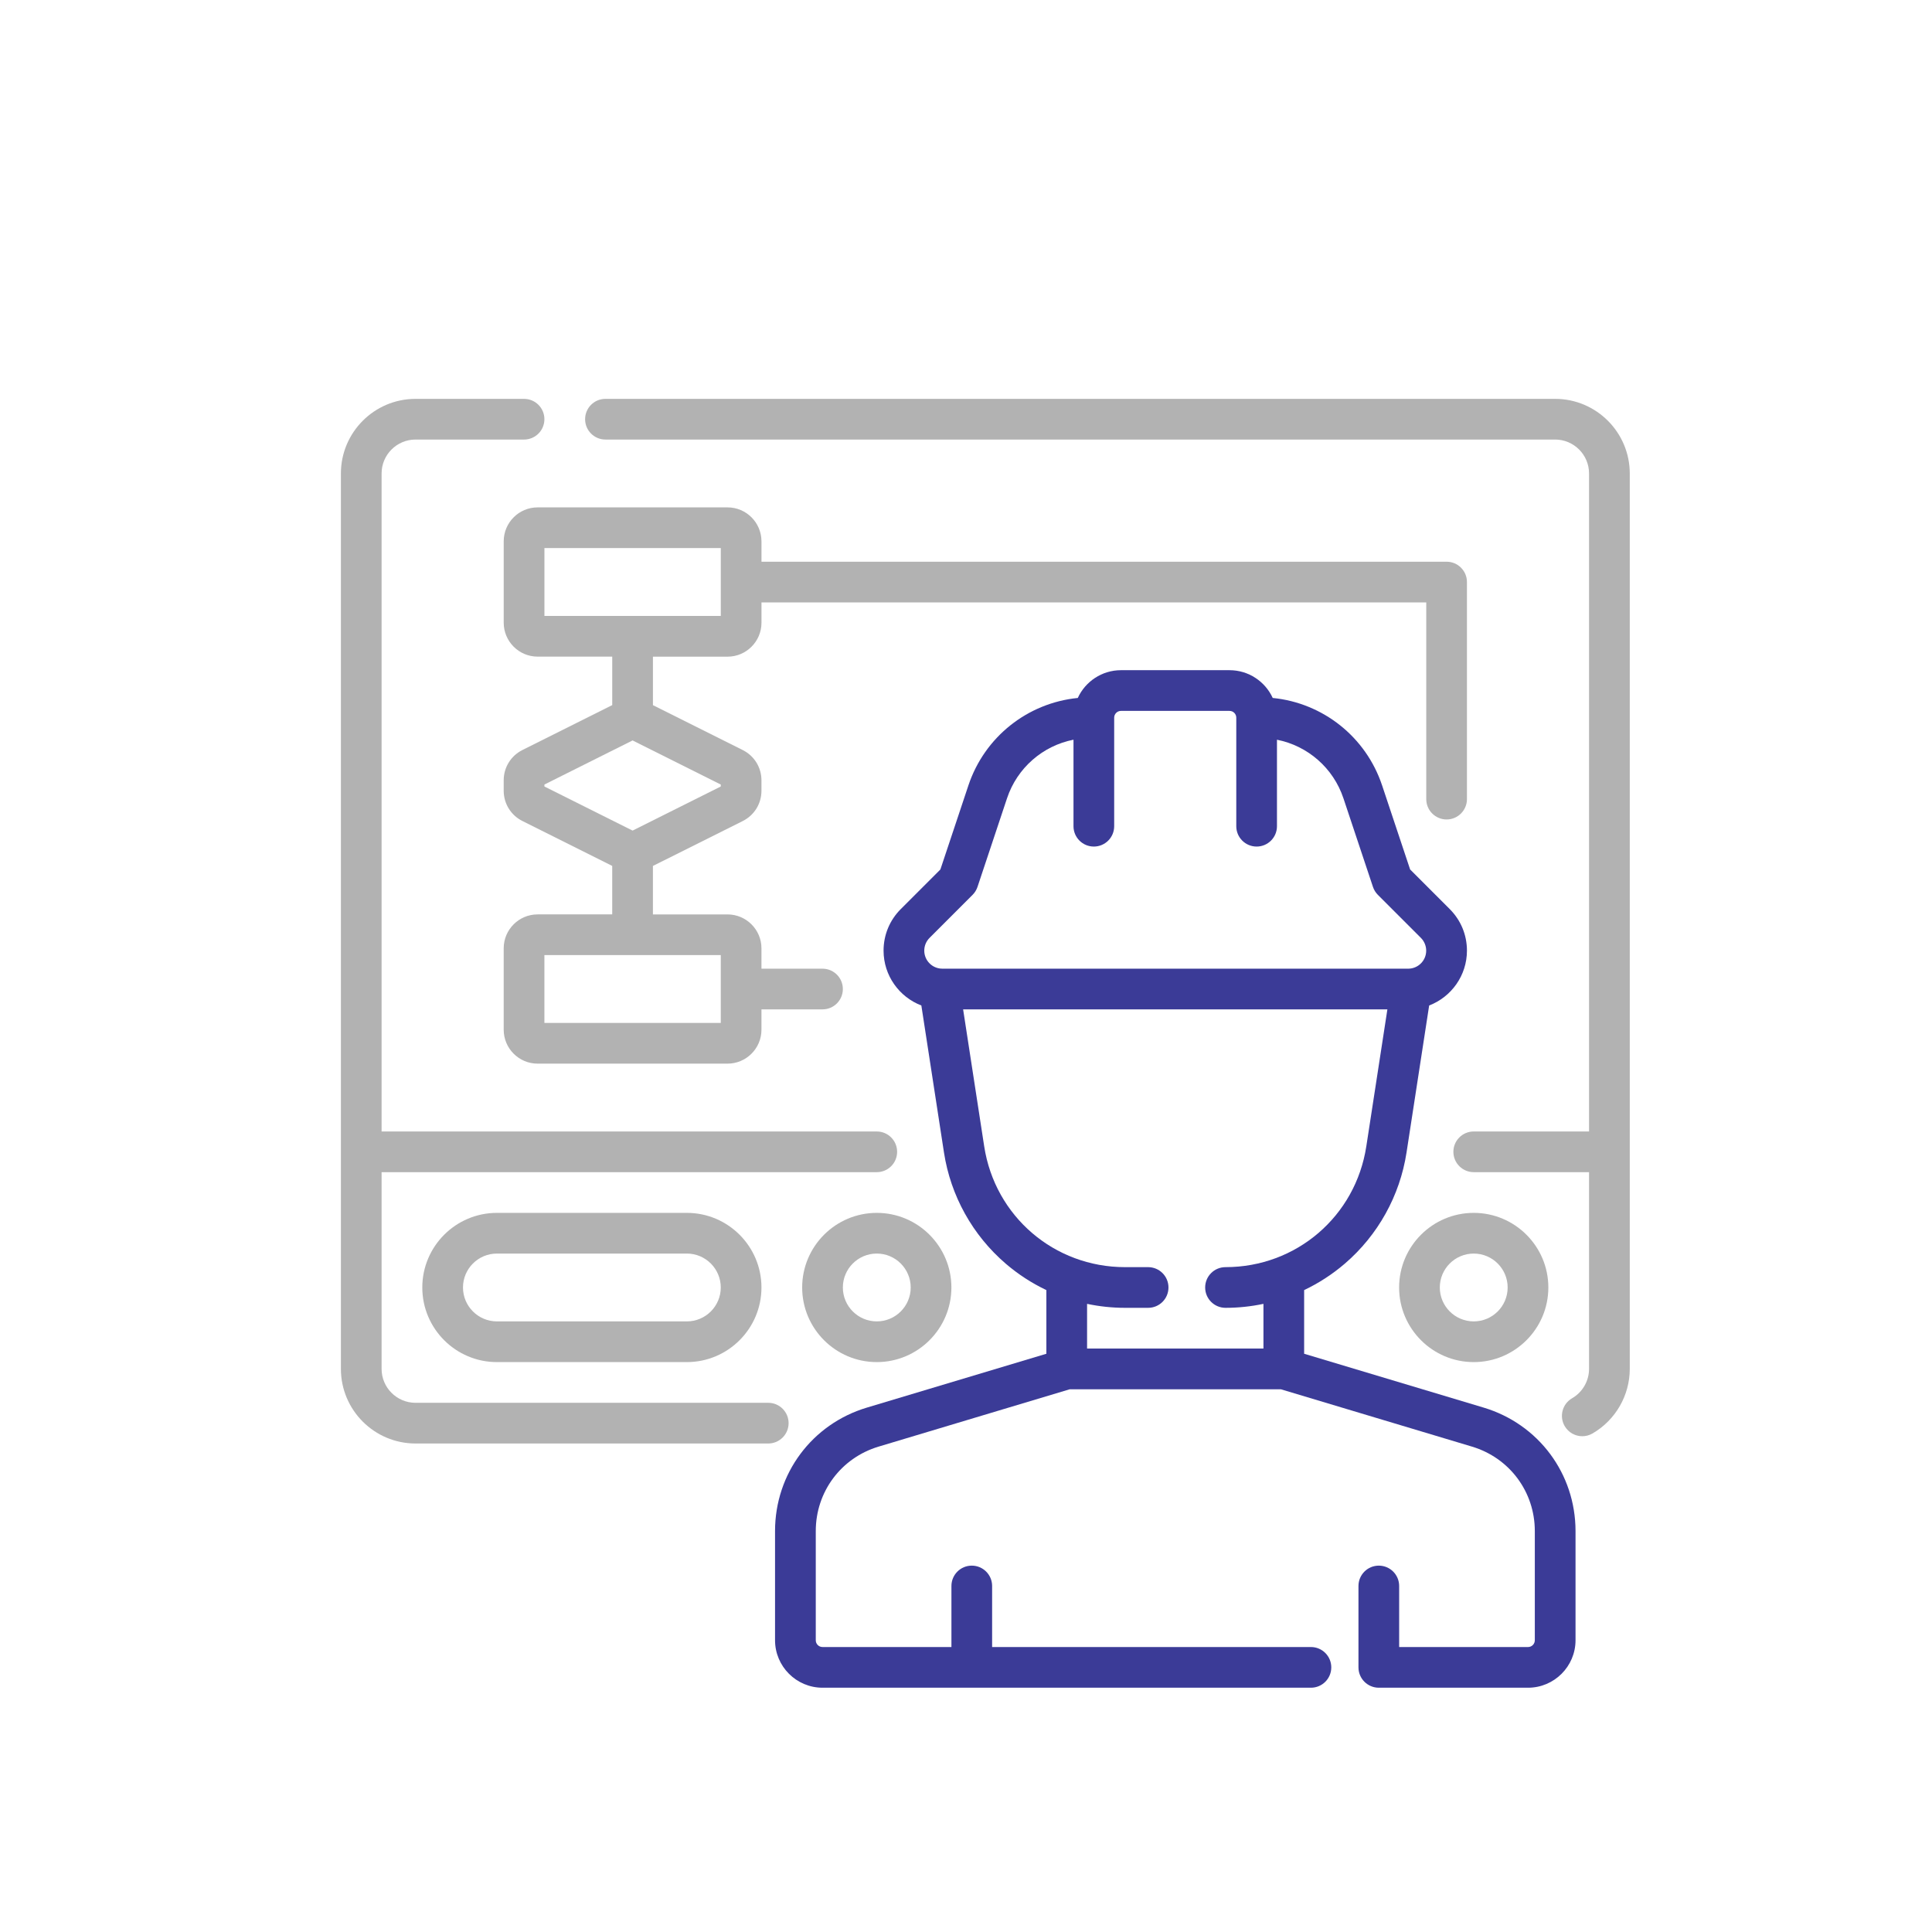 <?xml version="1.0" encoding="iso-8859-1"?>
<!-- Generator: Adobe Illustrator 19.2.0, SVG Export Plug-In . SVG Version: 6.00 Build 0)  -->
<svg version="1.1" id="Layer_1" xmlns="http://www.w3.org/2000/svg" xmlns:xlink="http://www.w3.org/1999/xlink" x="0px" y="0px"
	 viewBox="157 347 100 100" style="enable-background:new 157 347 100 100;" xml:space="preserve">
<path style="fill:#B2B2B2;" d="M197.818,420.662c0-0.582-0.472-1.053-1.053-1.053h-18.258c-0.968,0-1.756-0.787-1.756-1.756v-10.182
	h25.631c0.582,0,1.053-0.471,1.053-1.053s-0.472-1.053-1.053-1.053h-25.631v-34.058c0-0.968,0.787-1.756,1.756-1.756h5.618
	c0.582,0,1.053-0.471,1.053-1.053c0-0.582-0.472-1.053-1.053-1.053h-5.618c-2.13,0-3.862,1.733-3.862,3.862v46.346
	c0,2.13,1.732,3.862,3.862,3.862h18.258C197.346,421.715,197.818,421.244,197.818,420.662z"/>
<path style="fill:#B2B2B2;" d="M194.658,373.262h-9.831c-0.968,0-1.755,0.787-1.755,1.756v4.213c0,0.968,0.787,1.756,1.755,1.756
	h3.862v2.509l-4.647,2.324c-0.599,0.299-0.971,0.901-0.971,1.57v0.536c0,0.669,0.372,1.271,0.97,1.57l4.647,2.324v2.509h-3.862
	c-0.968,0-1.755,0.787-1.755,1.756v4.213c0,0.968,0.787,1.756,1.755,1.756h9.831c0.968,0,1.756-0.787,1.756-1.756v-1.053h3.16
	c0.582,0,1.053-0.471,1.053-1.053c0-0.582-0.472-1.053-1.053-1.053h-3.16v-1.053c0-0.968-0.787-1.756-1.756-1.756h-3.862v-2.509
	l4.647-2.323c0.599-0.299,0.971-0.901,0.971-1.57v-0.536c0-0.669-0.372-1.271-0.97-1.57l-4.647-2.324v-2.509h3.862
	c0.968,0,1.756-0.787,1.756-1.756v-1.053h34.409v10.182c0,0.582,0.472,1.053,1.053,1.053s1.053-0.471,1.053-1.053v-11.235
	c0-0.582-0.472-1.053-1.053-1.053h-35.462v-1.053C196.413,374.05,195.626,373.262,194.658,373.262z M194.307,396.436v3.511h-9.129
	v-3.511H194.307z M194.307,387.607v0.102l-4.564,2.282l-4.564-2.282v-0.102l4.564-2.282L194.307,387.607z M194.307,378.88h-4.564
	h-4.564v-3.511h9.129V378.88z"/>
<path style="fill:#B2B2B2;" d="M237.493,367.645h-49.155c-0.582,0-1.053,0.471-1.053,1.053c0,0.582,0.472,1.053,1.053,1.053h49.155
	c0.968,0,1.756,0.787,1.756,1.756v34.058h-5.969c-0.582,0-1.053,0.471-1.053,1.053s0.472,1.053,1.053,1.053h5.969v10.182
	c0,0.625-0.337,1.208-0.878,1.521c-0.503,0.291-0.676,0.936-0.384,1.439c0.195,0.337,0.549,0.526,0.913,0.526
	c0.179,0,0.36-0.046,0.527-0.142c1.191-0.689,1.93-1.97,1.93-3.345v-46.346C241.355,369.377,239.623,367.645,237.493,367.645z"/>
<path style="fill:#3B3B97;" d="M233.792,419.857l-9.29-2.787v-3.295c0.753-0.358,1.461-0.816,2.103-1.367
	c1.718-1.474,2.853-3.517,3.197-5.754l1.171-7.61c1.142-0.438,1.956-1.546,1.956-2.84c0-0.812-0.316-1.575-0.89-2.149c0,0,0,0,0,0
	l-2.051-2.051l-1.45-4.35c-0.838-2.515-3.066-4.27-5.662-4.528c-0.388-0.847-1.244-1.437-2.236-1.437h-5.618
	c-0.991,0-1.848,0.59-2.236,1.437c-2.596,0.259-4.823,2.013-5.662,4.528l-1.45,4.35l-2.051,2.051
	c-0.574,0.574-0.89,1.337-0.89,2.149c0,1.294,0.813,2.402,1.956,2.84l1.171,7.61c0.344,2.237,1.48,4.28,3.197,5.754
	c0.642,0.551,1.35,1.009,2.103,1.367v3.295l-9.29,2.787c-2.844,0.853-4.754,3.421-4.754,6.39v5.651c0,1.355,1.103,2.458,2.458,2.458
	h25.28c0.582,0,1.053-0.471,1.053-1.053c0-0.582-0.472-1.053-1.053-1.053h-16.502v-3.16c0-0.582-0.472-1.053-1.053-1.053
	s-1.053,0.471-1.053,1.053v3.16h-6.671c-0.194,0-0.351-0.157-0.351-0.351v-5.651c0-2.031,1.307-3.788,3.253-4.372l9.893-2.968
	h10.926l9.893,2.968c1.946,0.584,3.253,2.341,3.253,4.372v5.651c0,0.194-0.158,0.351-0.351,0.351h-6.671v-3.16
	c0-0.582-0.472-1.053-1.053-1.053s-1.053,0.471-1.053,1.053v4.213c0,0.582,0.472,1.053,1.053,1.053h7.724
	c1.355,0,2.458-1.103,2.458-2.458v-5.651C238.547,423.278,236.636,420.71,233.792,419.857z M205.773,397.138
	c-0.514,0-0.933-0.419-0.933-0.933c0-0.249,0.097-0.483,0.273-0.66l2.227-2.227c0.116-0.116,0.203-0.257,0.255-0.412l1.528-4.585
	c0.526-1.58,1.853-2.721,3.441-3.034v4.478c0,0.582,0.472,1.053,1.053,1.053c0.582,0,1.053-0.471,1.053-1.053v-5.618
	c0-0.194,0.158-0.351,0.351-0.351h5.618c0.194,0,0.351,0.157,0.351,0.351v5.618c0,0.582,0.472,1.053,1.053,1.053
	s1.053-0.471,1.053-1.053v-4.477c1.588,0.314,2.914,1.455,3.441,3.034l1.528,4.585c0.052,0.155,0.139,0.296,0.255,0.412l2.227,2.227
	c0.174,0.174,0.273,0.414,0.273,0.66c0,0.515-0.418,0.933-0.933,0.933v0H205.773z M220.433,414.693c0.664,0,1.321-0.07,1.963-0.206
	v2.312h-9.129v-2.312c0.641,0.136,1.299,0.206,1.963,0.206h1.197c0.582,0,1.053-0.471,1.053-1.053c0-0.582-0.472-1.053-1.053-1.053
	h-1.197c-3.665,0-6.73-2.63-7.288-6.252l-1.091-7.09h21.96l-1.091,7.09c-0.557,3.623-3.622,6.252-7.288,6.252
	c-0.582,0-1.053,0.471-1.053,1.053C219.379,414.222,219.851,414.693,220.433,414.693z"/>
<path style="fill:#B2B2B2;" d="M229.418,413.64c0,2.13,1.732,3.862,3.862,3.862s3.862-1.733,3.862-3.862
	c0-2.13-1.732-3.862-3.862-3.862S229.418,411.51,229.418,413.64z M233.28,411.884c0.968,0,1.756,0.787,1.756,1.756
	s-0.787,1.755-1.756,1.755s-1.756-0.787-1.756-1.755S232.312,411.884,233.28,411.884z"/>
<path style="fill:#B2B2B2;" d="M182.72,409.778c-2.13,0-3.862,1.733-3.862,3.862c0,2.13,1.732,3.862,3.862,3.862h9.831
	c2.13,0,3.862-1.733,3.862-3.862c0-2.13-1.732-3.862-3.862-3.862H182.72z M194.307,413.64c0,0.968-0.787,1.755-1.756,1.755h-9.831
	c-0.968,0-1.756-0.787-1.756-1.755s0.787-1.756,1.756-1.756h9.831C193.519,411.884,194.307,412.672,194.307,413.64z"/>
<path style="fill:#B2B2B2;" d="M198.52,413.64c0,2.13,1.732,3.862,3.862,3.862s3.862-1.733,3.862-3.862
	c0-2.13-1.732-3.862-3.862-3.862S198.52,411.51,198.52,413.64z M204.138,413.64c0,0.968-0.787,1.755-1.756,1.755
	s-1.756-0.787-1.756-1.755s0.787-1.756,1.756-1.756S204.138,412.672,204.138,413.64z"/>
</svg>
